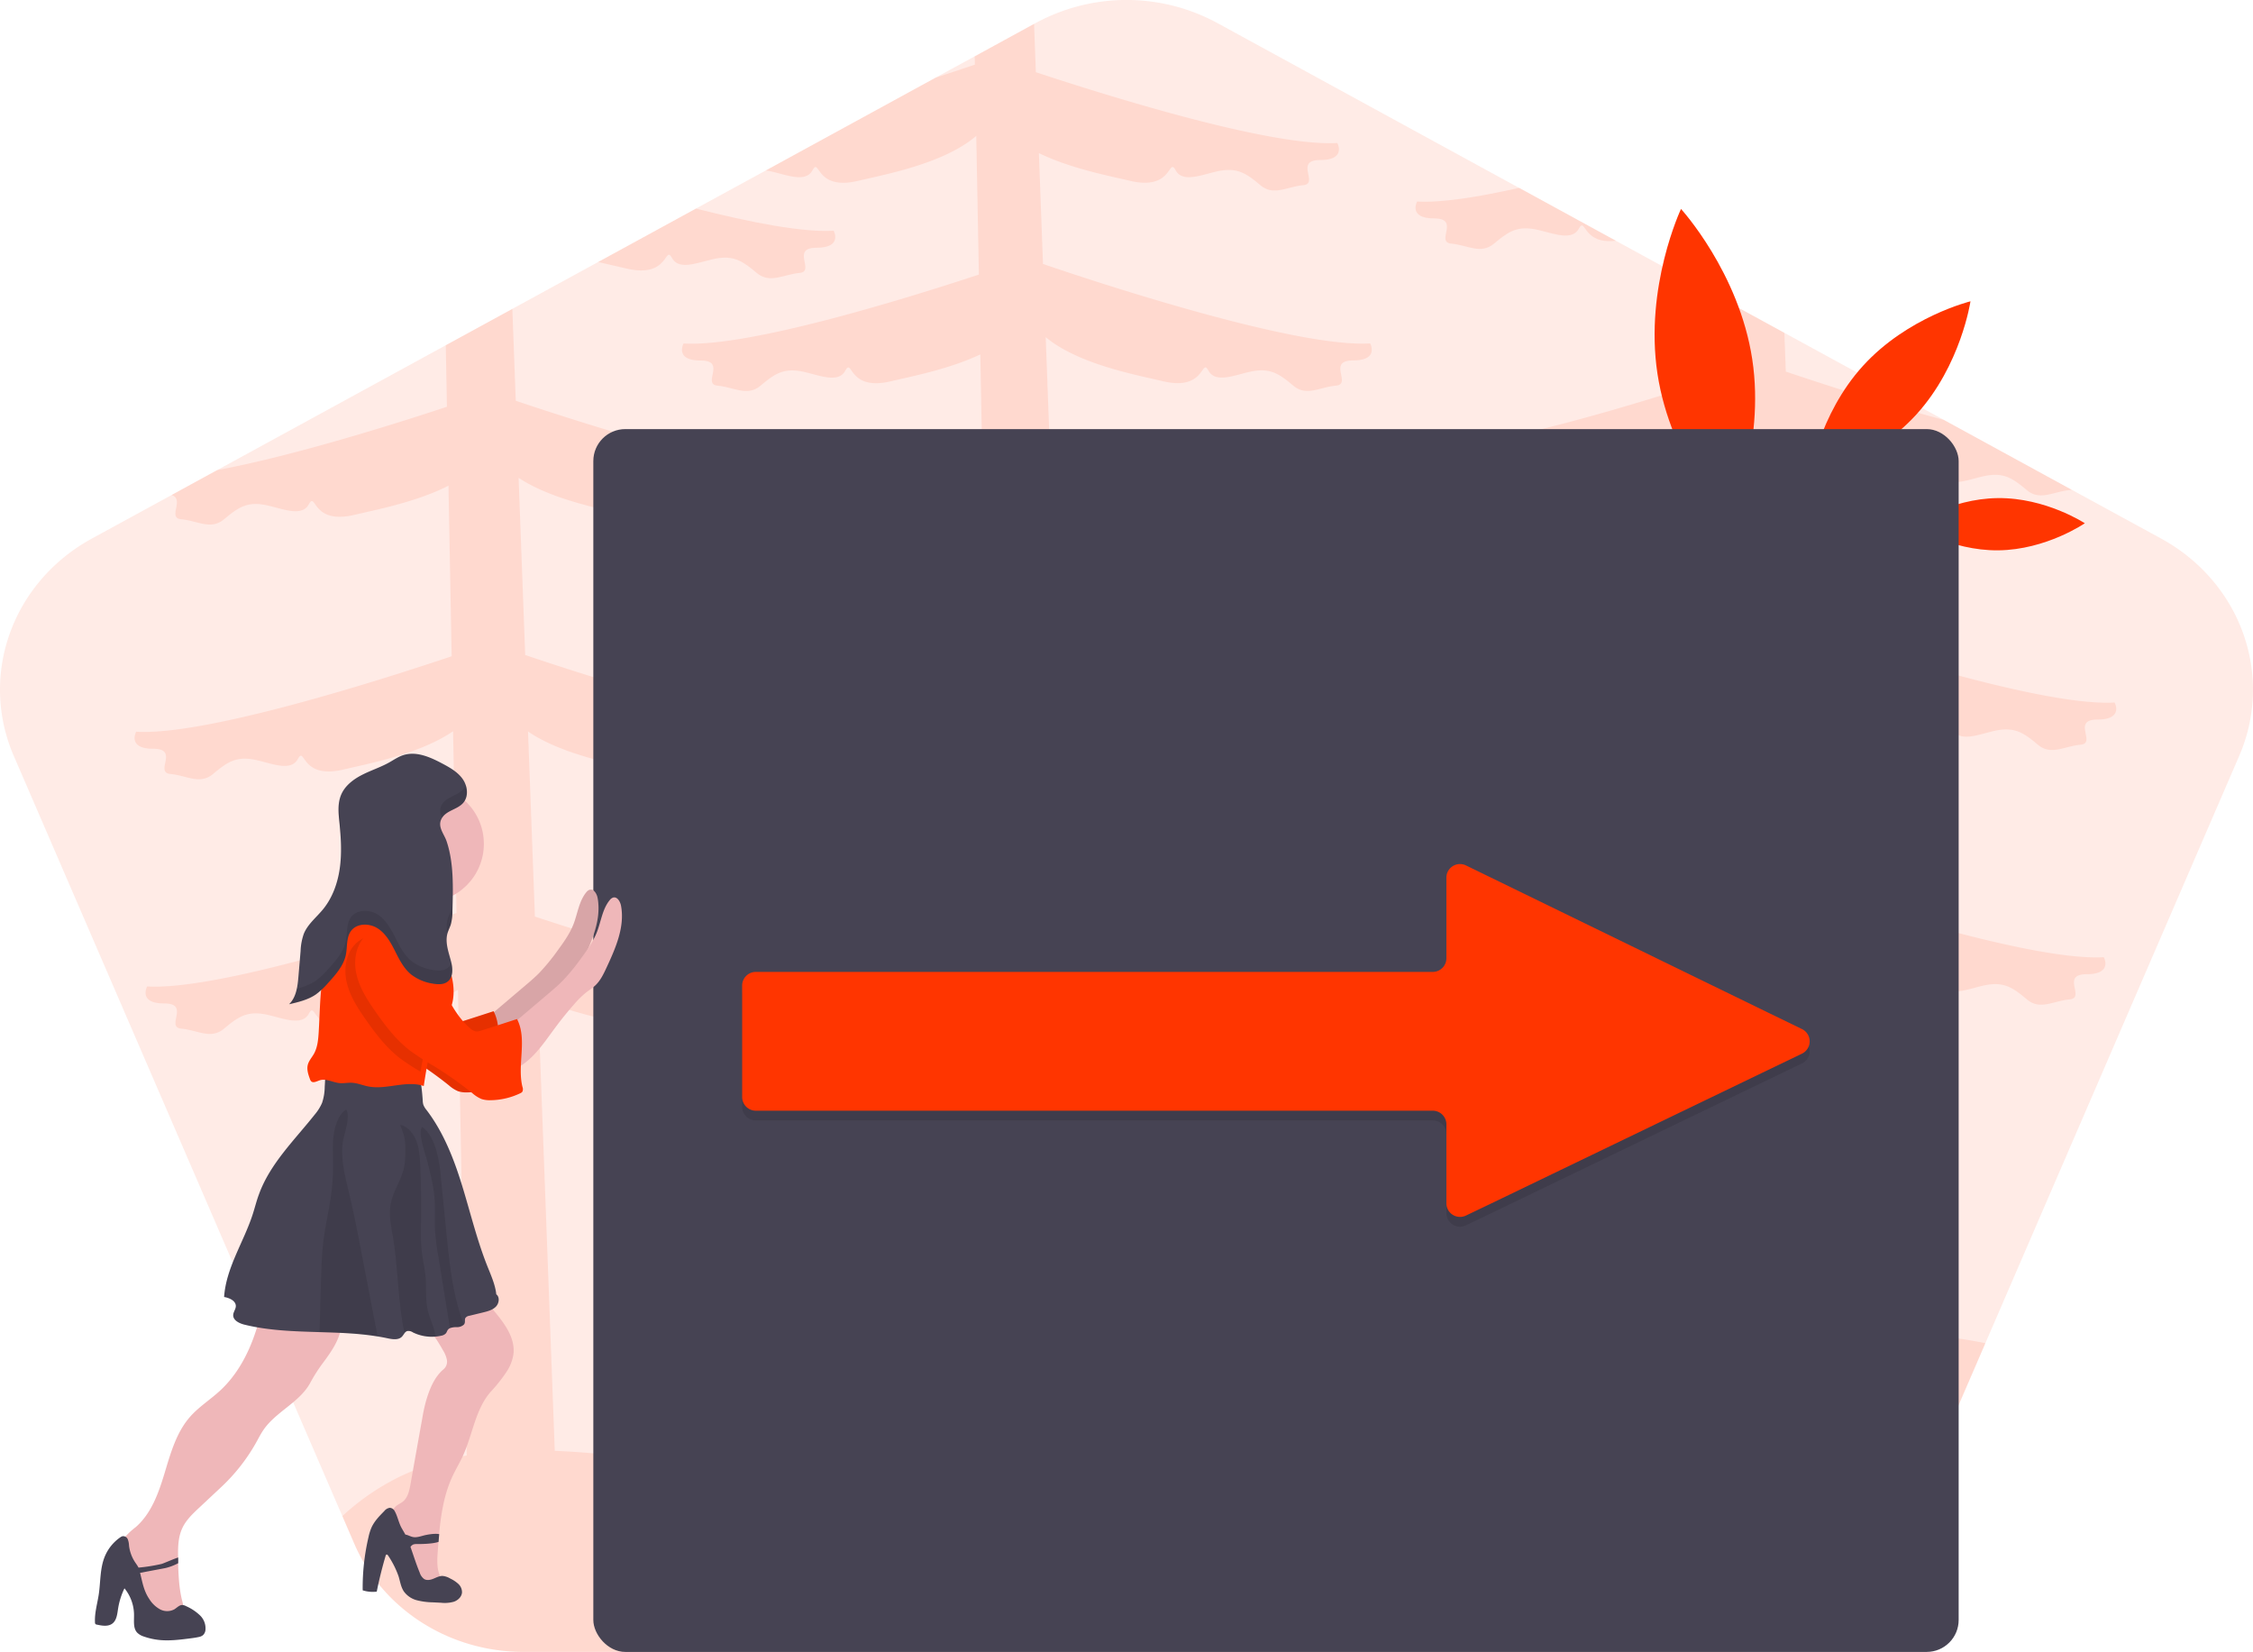 <svg id="b1edf876-5da0-4179-85bc-2c7718e75d01" data-name="Layer 1" xmlns="http://www.w3.org/2000/svg" width="1153.45" height="845.67" viewBox="0 0 1153.45 845.67"><title>moving forward</title><path d="M1169.66,414.15,1039.72,714.78,995.26,817.63c-14.44,33.39-48.57,55.18-86.46,55.18H291.2c-37.89,0-72-21.79-86.46-55.18l-6.2-14.35L30.34,414.15c-17.89-41.4-.79-89,40-111.3l40.8-22.28,23.34-12.75L251.5,203.9l34.08-18.62,43.94-24,50.07-27.35,35.74-19.51,87-47.54L522.29,56l30.38-16.6.85-.45a97.46,97.46,0,0,1,93,0L801,123.36l49.58,27.09h0l50.88,27.79,35.29,19.27,81.67,44.59h0l65.4,35.73h0l45.8,25C1170.45,325.12,1187.55,372.75,1169.66,414.15Z" transform="translate(-23.28 -27.16)" fill="#ff3500" opacity="0.1"/><path d="M343.9,164.61c-3.75-.9-8.75-2-14.38-3.32l50.07-27.35c27.81,7.08,54.56,12.28,70.49,11.33,0,0,4.78,8.72-8.74,8.72s-.41,12.14-8.76,12.9-15.11,5.68-21.87,0-11.13-8.72-19.48-7.59-19.89,7.2-23.87,0S366.17,169.91,343.9,164.61Z" transform="translate(-23.28 -27.16)" fill="#ff3500" opacity="0.1"/><path d="M748.8,130.31c12.38.73,31.34-2.25,52.24-7l49.58,27.09c-17.55,2.11-15.41-12.8-19.1-6.11-4,7.2-15.52,1.13-23.87,0s-12.72,1.89-19.48,7.59-13.52.75-21.87,0,4.76-12.9-8.76-12.9S748.8,130.31,748.8,130.31Z" transform="translate(-23.28 -27.16)" fill="#ff3500" opacity="0.1"/><path d="M1097.15,395.52c13.52,0,8.75-8.73,8.75-8.73C1069,389,973.81,358.1,942.37,347.48L939,256.79c17.09,11.28,42.85,16,55.11,19,22.27,5.3,19.49-12.52,23.46-5.31s15.51,1.13,23.87,0,12.72,1.89,19.48,7.58,13.52.75,21.87,0a5.22,5.22,0,0,0,1.09-.19l-65.4-35.73h0c-32.5-8.74-64.63-19.24-80.93-24.75l-.74-19.84-35.29-19.27.79,42.2c-38.18,12.61-119.92,38-153.5,36,0,0-4.78,8.72,8.74,8.72s.41,12.14,8.76,12.9,15.11,5.69,21.87,0,11.13-8.72,19.48-7.58,19.89,7.2,23.87,0,1.19,10.61,23.46,5.31c10.68-2.55,31.57-6.49,48.09-14.91l1.63,87.31c-33.3,11.2-125.34,40.79-161.51,38.63,0,0-4.77,8.73,8.75,8.73s.4,12.14,8.75,12.89,15.11,5.69,21.87,0,11.14-8.72,19.49-7.58,19.88,7.2,23.86,0,1.19,10.61,23.47,5.31c12.49-3,39-7.87,56-19.6l1.75,93c-35.61,11.88-123.28,39.68-158.38,37.59,0,0-4.78,8.72,8.74,8.72S758,538,766.3,538.8s15.11,5.68,21.87,0,11.13-8.73,19.48-7.59,19.89,7.2,23.87,0,1.19,10.61,23.46,5.31c11.75-2.8,35.9-7.3,52.94-17.6l3.87,205.22h0c-40.23,13.11-78.93,31.66-121,37.33-70.26,9.47-142-18-211.95-17.3l-5.52-148.49c16,7.47,35.16,11.11,45.22,13.51,22.28,5.3,19.5-12.51,23.47-5.31s15.51,1.13,23.86,0,12.73,1.89,19.49,7.59,13.52.75,21.87,0-4.76-12.9,8.76-12.9,8.74-8.72,8.74-8.72c-33.42,2-114.54-23.13-153-35.79l-3.52-94.74c17.09,11.66,43.45,16.52,55.9,19.49,22.27,5.3,19.49-12.51,23.46-5.31s15.52,1.13,23.87,0,12.72,1.89,19.48,7.59,13.52.74,21.88,0-4.77-12.9,8.75-12.9,8.74-8.72,8.74-8.72c-36.92,2.2-132.08-28.7-163.52-39.32l-3.38-90.69c17.1,11.28,42.86,16,55.11,19,22.28,5.3,19.5-12.52,23.47-5.31s15.51,1.13,23.86,0,12.73,1.89,19.49,7.58,13.52.75,21.87,0-4.76-12.89,8.76-12.89,8.74-8.72,8.74-8.72C688.1,331.28,594.17,300.88,562,290l-3.36-90.23c16.66,13.88,46.45,19.32,59.92,22.53,22.28,5.3,19.5-12.51,23.47-5.31s15.51,1.13,23.86,0,12.73,1.89,19.49,7.59,13.52.75,21.87,0-4.76-12.9,8.76-12.9,8.74-8.72,8.74-8.72c-38.65,2.31-141.11-31.66-167.5-40.67l-2.1-56.75c16.25,7.92,36.24,11.7,46.6,14.17,22.27,5.3,19.49-12.52,23.46-5.31s15.52,1.13,23.87,0,12.72,1.89,19.48,7.58,13.52.75,21.87,0-4.76-12.9,8.76-12.9,8.74-8.72,8.74-8.72c-33.83,2-116.51-23.73-154.33-36.24l-.92-24.73L522.29,56l.08,4.24c-4.86,1.65-11.73,4-20,6.64l-87,47.54c8.35,1.14,19.85,7.18,23.82,0s1.19,10.61,23.47,5.31c13.6-3.25,43.87-8.77,60.43-23l1.34,71C485.29,180.62,406.15,205,373.24,203c0,0-4.77,8.72,8.75,8.72s.4,12.14,8.75,12.9,15.12,5.68,21.88,0,11.13-8.72,19.48-7.59,19.89,7.2,23.87,0,1.19,10.61,23.46,5.31c10.17-2.42,29.63-6.12,45.73-13.74l1.59,84.53c-38.18,12.61-119.92,38-153.51,36,0,0-4.77,8.72,8.75,8.72s.4,12.14,8.75,12.89,15.12,5.69,21.88,0,11.13-8.72,19.48-7.58,19.89,7.2,23.87,0,1.19,10.61,23.46,5.31c10.67-2.54,31.57-6.49,48.08-14.91l1.64,87.31C495.84,432,403.8,461.62,367.64,459.47c0,0-4.78,8.72,8.74,8.72s.41,12.14,8.76,12.9,15.11,5.68,21.87,0,11.13-8.72,19.48-7.59,19.89,7.2,23.87,0,1.19,10.61,23.47,5.31c12.48-3,39-7.87,56.05-19.6l1.75,93.05C496,564.15,408.35,591.94,373.24,589.85c0,0-4.77,8.72,8.75,8.72s.4,12.14,8.75,12.9,15.12,5.68,21.88,0,11.13-8.72,19.48-7.59,19.89,7.2,23.87,0,1.19,10.61,23.46,5.31c11.75-2.8,35.9-7.3,52.94-17.6l3,157.29h0l-1.27.28C505.75,755.63,479.5,769,451,774.55c-46.5,9.09-96.38-2.78-143.7-4.66L298.67,538c16,7.47,35.16,11.11,45.23,13.51,22.27,5.3,19.49-12.51,23.46-5.31s15.51,1.13,23.87,0,12.72,1.89,19.48,7.59,13.52.75,21.87,0-4.76-12.9,8.76-12.9,8.74-8.72,8.74-8.72c-33.42,2-114.54-23.13-152.95-35.79l-3.52-94.74c17.08,11.66,43.45,16.52,55.89,19.49,22.28,5.3,19.5-12.51,23.46-5.31s15.52,1.13,23.87,0,12.73,1.89,19.49,7.59,13.52.74,21.87,0-4.77-12.9,8.75-12.9,8.75-8.72,8.75-8.72c-36.93,2.2-132.09-28.7-163.53-39.32l-3.38-90.69c17.1,11.29,42.86,16,55.12,19,22.27,5.3,19.49-12.52,23.46-5.31s15.51,1.13,23.87,0S404,287.3,410.71,293s13.52.74,21.87,0-4.76-12.9,8.76-12.9,8.74-8.72,8.74-8.72c-36.63,2.19-130.57-28.21-162.75-39.07l-1.75-47L251.5,203.9l.59,31.5c-27.89,9.22-79,25.24-117.64,32.42l-23.34,12.75c6.92,2.26-2.38,11.75,5,12.43,8.35.74,15.11,5.68,21.87,0s11.13-8.73,19.48-7.59,19.89,7.2,23.87,0,1.19,10.61,23.46,5.31c10.68-2.54,31.57-6.49,48.09-14.91l1.63,87.31c-33.3,11.2-125.34,40.8-161.51,38.64,0,0-4.77,8.72,8.75,8.72s.4,12.14,8.75,12.9,15.11,5.68,21.87,0,11.14-8.72,19.49-7.59,19.88,7.2,23.86,0,1.19,10.61,23.47,5.31c12.49-3,39-7.87,56.05-19.6L257,494.55c-35.61,11.89-123.28,39.68-158.38,37.59,0,0-4.78,8.72,8.74,8.72s.4,12.14,8.76,12.9,15.11,5.68,21.87,0,11.13-8.72,19.48-7.59,19.89,7.2,23.87,0,1.19,10.61,23.46,5.31c11.75-2.8,35.9-7.3,52.94-17.6l4.49,238.4h0a128.79,128.79,0,0,0-34.67,11,122.92,122.92,0,0,0-29,20l6.2,14.35c14.44,33.39,48.57,55.18,86.46,55.18H908.8c37.89,0,72-21.79,86.46-55.18l44.46-102.85A233.66,233.66,0,0,0,955.93,713h0l-7-190c16,7.47,35.16,11.1,45.23,13.51,22.27,5.3,19.49-12.52,23.46-5.31s15.51,1.13,23.87,0,12.72,1.89,19.48,7.59,13.52.74,21.87,0-4.76-12.9,8.76-12.9,8.74-8.72,8.74-8.72c-33.42,2-114.54-23.13-152.95-35.79l-3.52-94.74c17.08,11.65,43.45,16.52,55.89,19.49,22.28,5.3,19.5-12.52,23.46-5.31s15.52,1.13,23.87,0,12.73,1.89,19.49,7.58,13.52.75,21.87,0S1083.63,395.52,1097.15,395.52Z" transform="translate(-23.28 -27.16)" fill="#ff3500" opacity="0.1"/><path d="M920.37,211.13c6.76,44.56-12,84.37-12,84.37s-29.77-32.44-36.53-77,12.05-84.37,12.05-84.37S913.61,166.57,920.37,211.13Z" transform="translate(-23.28 -27.16)" fill="#ff3500"/><path d="M1046.07,282.15c24.53-.27,44.56,12.88,44.56,12.88s-19.74,13.59-44.27,13.86S1001.8,296,1001.8,296,1021.54,282.41,1046.07,282.15Z" transform="translate(-23.28 -27.16)" fill="#ff3500"/><path d="M977.09,214.41c-22.83,25.09-27.66,57.88-27.66,57.88s32.18-7.9,55-33,27.66-57.88,27.66-57.88S999.92,189.31,977.09,214.41Z" transform="translate(-23.28 -27.16)" fill="#ff3500"/><rect x="303.76" y="219.67" width="699" height="626" rx="16.37" fill="#464353"/><g opacity="0.1"><path d="M945.86,571.54,928.28,580l-142,68.46-12.53,6a7,7,0,0,1-9.47-3.67,6.87,6.87,0,0,1-.5-2.59V607.76a7,7,0,0,0-6.95-7H410.23a7,7,0,0,1-7-6.95v-57.1a7,7,0,0,1,7-7h346.6a7,7,0,0,0,6.95-6.95V481.42a6.87,6.87,0,0,1,.5-2.59,7,7,0,0,1,9.49-3.65l12.51,6.09,142,69.18L945.89,559A7,7,0,0,1,945.86,571.54Z" transform="translate(-23.28 -27.16)"/></g><path d="M945.86,566.54,928.28,575l-142,68.46-12.53,6a7,7,0,0,1-9.47-3.67,6.87,6.87,0,0,1-.5-2.59V602.76a7,7,0,0,0-6.95-7H410.23a7,7,0,0,1-7-6.95v-57.1a7,7,0,0,1,7-7h346.6a7,7,0,0,0,6.95-6.95V476.42a6.87,6.87,0,0,1,.5-2.59,7,7,0,0,1,9.49-3.65l12.51,6.09,142,69.18L945.89,554A7,7,0,0,1,945.86,566.54Z" transform="translate(-23.28 -27.16)" fill="#ff3500"/><path d="M198.11,703.13c.34,8.36-5,15.77-10,22.43a84,84,0,0,0-6.15,9.8c-5.5,9.8-17.32,14.46-23.72,23.7-1.55,2.24-2.75,4.7-4.1,7.07a94.47,94.47,0,0,1-17.28,22l-11.57,10.84c-3.29,3.08-6.65,6.25-8.6,10.32-2.23,4.69-2.35,10-2.22,15.25,0,.58,0,1.15,0,1.72,0,.4,0,.79,0,1.19.2,6.35.49,12.73,2,18.88.5,2,1.12,4.1.34,6-.83,2-3,3.11-5.11,3.81-2.26.75-4.74,1.26-7,.47s-3.82-2.74-5.21-4.66c-6.75-9.3-9.49-20.78-13.51-31.55-.84-2.24.06-4.8,1.54-6.67a38.39,38.39,0,0,1,5.28-4.82c8-7,11.69-17.5,14.75-27.64s6-20.75,12.95-28.71c4.52-5.17,10.45-8.87,15.49-13.53,12.55-11.62,18.82-28.58,22.1-45.38a34.3,34.3,0,0,1,11.7-.15l20.63,2.74c2.23.3,4.67.71,6.12,2.42A7.43,7.43,0,0,1,198.11,703.13Z" transform="translate(-23.28 -27.16)" fill="#efb7b9"/><path d="M286.17,720.17a21.93,21.93,0,0,1-3.23,8.76,78.75,78.75,0,0,1-8.46,10.75c-7.88,9-9.21,21.92-14.23,32.81-1.63,3.54-3.65,6.88-5.3,10.4-4.33,9.26-5.92,19.45-6.86,29.69-.12,1.32-.23,2.64-.33,3.95-.14,1.63-.25,3.26-.37,4.88-.31,4.29-.58,8.8,1.23,12.7.93,2,2.45,3.66,2.51,5.87-3.1,3-8.42,2.66-12,.22s-5.81-6.4-7.62-10.35a95.21,95.21,0,0,1-7.15-22.71c-.55-3-.8-6.47,1.33-8.63,1.07-1.08,2.56-1.62,3.76-2.56,2.63-2.06,3.39-5.66,4-9q3-17,6.07-34a82.55,82.55,0,0,1,1.77-8.23C243,738.73,245.6,732,250.52,728a5.11,5.11,0,0,0,1.55-4.69,14.23,14.23,0,0,0-1.92-4.76c-3.67-6.56-8.05-13.14-14.65-16.74a75.69,75.69,0,0,1,23.07-13.22,9.16,9.16,0,0,1,4.75-.81,8.07,8.07,0,0,1,2.46,1c4.53,2.54,8,6.54,11.32,10.54C282.05,705.34,287,712.42,286.17,720.17Z" transform="translate(-23.28 -27.16)" fill="#efb7b9"/><path d="M125.64,854.09a24.68,24.68,0,0,0-7-4.65,4.85,4.85,0,0,0-1.9-.63c-1.61-.08-2.82,1.37-4.2,2.21a7.76,7.76,0,0,1-7.34,0,15,15,0,0,1-5.47-5.24c-2.94-4.34-3.52-8.67-4.74-13.43l12.82-2.42a27,27,0,0,0,6.7-2.52c0-.4,0-.79,0-1.19,0-.57,0-1.14,0-1.72-2.37.71-7.4,3-8.59,3.31a89.32,89.32,0,0,1-11.72,1.86c-.61-1.21-1.49-2.26-2.2-3.45a19.66,19.66,0,0,1-2.67-7.83,9.89,9.89,0,0,0-.63-3.2A2.54,2.54,0,0,0,86,813.6a3.44,3.44,0,0,0-1.15.57,22.3,22.3,0,0,0-8,10c-2.41,6-2.06,12.74-3,19.15-.72,4.8-2.2,9.56-1.94,14.41a1,1,0,0,0,1,1.13c2.67.59,5.74,1.1,7.91-.56s2.48-4.8,2.9-7.53A37,37,0,0,1,87,840.27a21.73,21.73,0,0,1,4.89,14.41c0,2.89-.36,6.17,1.62,8.28a8.35,8.35,0,0,0,3.45,2,34.43,34.43,0,0,0,8.14,1.78c5,.48,10.09-.15,15.1-.78,1.58-.2,3.17-.4,4.74-.75a5,5,0,0,0,2.21-.92,4.07,4.07,0,0,0,1.3-2.53A9.22,9.22,0,0,0,125.64,854.09Z" transform="translate(-23.28 -27.16)" fill="#464353"/><path d="M257.92,838a16.44,16.44,0,0,0-4.1-2.72,9.32,9.32,0,0,0-4-1.35c-1.63,0-3.12.8-4.63,1.42s-3.28,1-4.7.2a6.37,6.37,0,0,1-2.33-3.31c-1.8-4.3-3.16-8.78-4.73-13.16a3.3,3.3,0,0,1,1.55-1.29,4.87,4.87,0,0,1,1.52-.18c2,0,8.08,0,11.31-1.12.1-1.31.21-2.63.33-3.95-2.5-.52-6.79.38-7.92.69-1.85.47-3.74,1.16-5.61.76-1.3-.27-2.53-1.06-3.8-1.23-.6-1.11-1.25-2.18-1.87-3.27-1.58-2.8-2.07-6.06-3.61-8.77a3,3,0,0,0-2.48-1.67,4.32,4.32,0,0,0-2.82,1.66c-2.55,2.59-5.17,5.27-6.63,8.6a26.17,26.17,0,0,0-1.44,4.66,113.68,113.68,0,0,0-3,27.32,17,17,0,0,0,7.2.68q1.86-9.28,4.55-18.37a.92.92,0,0,1,.35-.57c.39-.21.8.22,1,.6a46.77,46.77,0,0,1,5.26,10.45c.81,2.63,1.18,5.48,2.71,7.77a11.9,11.9,0,0,0,6.71,4.54,35.7,35.7,0,0,0,8.19,1.06l4.1.2a17.12,17.12,0,0,0,6.62-.52c2.1-.73,4-2.52,4.16-4.74A5.82,5.82,0,0,0,257.92,838Z" transform="translate(-23.28 -27.16)" fill="#464353"/><path d="M277.15,696.08c-1.68,1.72-4.15,2.37-6.49,2.94l-7.11,1.73a2.91,2.91,0,0,0-2,1.13c-.41.74-.12,1.67-.32,2.49a2.11,2.11,0,0,1-.45.88,5.18,5.18,0,0,1-3.66,1.31,9.38,9.38,0,0,0-3.45.51,2.79,2.79,0,0,0-1.16.94c-.36.52-.51,1.16-.89,1.66a4.12,4.12,0,0,1-2.46,1.28,21.32,21.32,0,0,1-3,.46,22,22,0,0,1-11.5-2.17,4.11,4.11,0,0,0-2.88-.69,2.78,2.78,0,0,0-1.43,1.15,18.09,18.09,0,0,1-1.19,1.64c-1.84,2-5,1.46-7.65.9-1.63-.35-3.27-.65-4.91-.92-9.8-1.6-19.79-1.92-29.77-2.21-12.9-.39-25.8-.74-38.29-3.79-2.72-.66-6-2.22-5.87-5,.09-1.59,1.35-3,1.34-4.56,0-2.72-3.33-4.18-6-4.63,1-14.86,9.89-27.87,14.54-42,1.16-3.51,2-7.11,3.31-10.58,5.66-15.64,18.09-27.64,28.43-40.66a24.32,24.32,0,0,0,3.86-6.09,26.55,26.55,0,0,0,1.37-8.23l.57-9.79c15.33-.72,30.22-.43,45.22,2.81a3.07,3.07,0,0,1,3.16,3q.87,5.37,1.22,10.79a8.91,8.91,0,0,0,.34,2.36,9.79,9.79,0,0,0,1.62,2.67c8.68,11.38,14,25,18.2,38.64s7.54,27.66,12.82,41c1.82,4.6,4.2,9.77,4.68,14.7C279.25,691.16,278.83,694.35,277.15,696.08Z" transform="translate(-23.28 -27.16)" fill="#464353"/><path d="M216.61,711.32c-9.8-1.6-19.79-1.92-29.77-2.21q.41-13.8.83-27.6c.19-6.12.37-12.25,1.1-18.32,1-8.64,3.14-17.11,4.2-25.74a114.11,114.11,0,0,0,.83-14.9c-.05-5.07-.41-10.17.42-15.17.68-4.11,2.48-9.93,6.28-12.18,2.54,3.48-1.36,13.2-1.82,17.36-.94,8.66,1.4,17.29,3.41,25.76,2.42,10.17,4.4,20.44,6.37,30.71Q212.54,690.17,216.61,711.32Z" transform="translate(-23.28 -27.16)" opacity="0.1"/><path d="M246.17,711.41a22,22,0,0,1-11.5-2.17,4.11,4.11,0,0,0-2.88-.69,2.78,2.78,0,0,0-1.43,1.15c-3.38-16.05-3.2-32.75-5.87-49-1-5.78-2.28-11.68-1.16-17.43,1.2-6.14,5.07-11.47,6.58-17.54,1-4,.92-8.13.85-12.22s-1.27-6.84-2.61-10.49c3.56.59,6.46,4.08,7.89,7.23,1.75,3.84,2.08,8.15,2.31,12.37.56,10.19.65,20.39.5,30.59a113.2,113.2,0,0,0,.32,14.27c.52,4.67,1.67,9.26,2.05,13.94.44,5.62-.22,11.37,1.15,16.84C243.47,702.67,245.86,707.07,246.17,711.41Z" transform="translate(-23.28 -27.16)" opacity="0.1"/><path d="M260.76,705.25a5.18,5.18,0,0,1-3.66,1.31,9.38,9.38,0,0,0-3.45.51q-3-18.3-5.93-36.58A124.18,124.18,0,0,1,246,656.92c-.26-5.27.15-10.55-.22-15.81-.45-6.47-2.07-12.77-3.62-19-.92-3.73-5.14-14.85-2.78-18,3.68,2.38,5.92,7.47,7.17,11.53A73.55,73.55,0,0,1,249,630l2.82,28.22c1.56,15.61,3.17,31.42,8.62,46.14C260.55,704.66,260.66,705,260.76,705.25Z" transform="translate(-23.28 -27.16)" opacity="0.1"/><path d="M291.72,532.1c2.64-2.23,5.28-4.47,7.7-6.93a105.55,105.55,0,0,0,9.44-11.54c3.06-4.17,6.1-8.44,8-13.26,2.15-5.52,2.81-11.8,6.55-16.38a3.75,3.75,0,0,1,1.69-1.32c2.13-.67,3.72,2,4.13,4.21,2,10.82-2.77,21.62-7.41,31.6-1.53,3.29-3.13,6.67-5.78,9.16-1.4,1.31-3,2.32-4.55,3.49a47.63,47.63,0,0,0-6.44,6.34q-5,5.68-9.51,11.77c-3.73,5-7.23,10.24-11.65,14.65s-9.95,8-16.14,8.87c1.77-.24,1.19-10.63,1-11.94-.27-1.9-1.57-4.14-1.61-6-.05-2.28.88-2.61,2.76-4.21Z" transform="translate(-23.28 -27.16)" fill="#efb7b9"/><path d="M291.72,532.1c2.64-2.23,5.28-4.47,7.7-6.93a105.55,105.55,0,0,0,9.44-11.54c3.06-4.17,6.1-8.44,8-13.26,2.15-5.52,2.81-11.8,6.55-16.38a3.75,3.75,0,0,1,1.69-1.32c2.13-.67,3.72,2,4.13,4.21,2,10.82-2.77,21.62-7.41,31.6-1.53,3.29-3.13,6.67-5.78,9.16-1.4,1.31-3,2.32-4.55,3.49a47.63,47.63,0,0,0-6.44,6.34q-5,5.68-9.51,11.77c-3.73,5-7.23,10.24-11.65,14.65s-9.95,8-16.14,8.87c1.77-.24,1.19-10.63,1-11.94-.27-1.9-1.57-4.14-1.61-6-.05-2.28.88-2.61,2.76-4.21Z" transform="translate(-23.28 -27.16)" opacity="0.1"/><path d="M217.5,466.66s-6,30-13,35,38,11,38,11,1-24,13-35S217.5,466.66,217.5,466.66Z" transform="translate(-23.28 -27.16)" fill="#efb7b9"/><path d="M205.56,498.71a12.54,12.54,0,0,0-7.68,4.1c-4.72,5.08-5.66,12.81-4,19.55s5.47,12.71,9.43,18.4c5.16,7.42,10.71,14.73,17.88,20.24a134.78,134.78,0,0,0,12.06,7.79,197,197,0,0,1,19.87,14,16.7,16.7,0,0,0,4.7,3,13.4,13.4,0,0,0,4.59.6,36,36,0,0,0,15.16-3.53,2.79,2.79,0,0,0,1.14-.82,3.06,3.06,0,0,0,.05-2.45c-2.82-11.4,2.62-24.33-2.78-34.75-5.87,1.91-12.31,4-18.18,5.86a6.65,6.65,0,0,1-2.84.48,6,6,0,0,1-3.06-1.67c-6.36-5.5-10.37-13.16-14-20.73s-7.19-15.38-12.91-21.54S213.92,497.82,205.56,498.71Z" transform="translate(-23.28 -27.16)" fill="#ff3500"/><path d="M205.56,498.71a12.54,12.54,0,0,0-7.68,4.1c-4.72,5.08-5.66,12.81-4,19.55s5.47,12.71,9.43,18.4c5.16,7.42,10.71,14.73,17.88,20.24a134.78,134.78,0,0,0,12.06,7.79,197,197,0,0,1,19.87,14,16.7,16.7,0,0,0,4.7,3,13.4,13.4,0,0,0,4.59.6,36,36,0,0,0,15.16-3.53,2.79,2.79,0,0,0,1.14-.82,3.06,3.06,0,0,0,.05-2.45c-2.82-11.4,2.62-24.33-2.78-34.75-5.87,1.91-12.31,4-18.18,5.86a6.65,6.65,0,0,1-2.84.48,6,6,0,0,1-3.06-1.67c-6.36-5.5-10.37-13.16-14-20.73s-7.19-15.38-12.91-21.54S213.92,497.82,205.56,498.71Z" transform="translate(-23.28 -27.16)" opacity="0.1"/><circle cx="217.72" cy="432" r="30" fill="#efb7b9"/><path d="M253,545.5l-.07.13c-1.73,3.21-4.32,5.91-6.1,9.11-2,3.62-2.93,7.75-3.73,11.82q-.83,4.1-1.53,8.21c-.48,2.78-.93,5.56-1.34,8.36-9.06-3.07-19.1,2.08-28.48.2-2.81-.56-5.5-1.74-8.36-1.87-2.09-.1-4.19.37-6.28.17-3.47-.33-6.91-2.51-10.22-1.4-1.48.5-3.31,1.56-4.37.41a3.17,3.17,0,0,1-.54-1c-.86-2.37-1.74-4.92-1.12-7.36.53-2.08,2.06-3.73,3.12-5.6,1.83-3.25,2.2-7.1,2.44-10.83.61-9.64.59-19.35,2.17-28.88s4.91-19,11.35-26.24c3.16-3.54,7.29-6.55,12-6.94,17.33-1.4,31.35,8.16,38.92,23.34C255.26,525.93,257.6,536.79,253,545.5Z" transform="translate(-23.28 -27.16)" fill="#ff3500"/><path d="M303.72,536.1c2.64-2.23,5.28-4.47,7.7-6.93a105.55,105.55,0,0,0,9.44-11.54c3.06-4.17,6.1-8.44,8-13.26,2.15-5.52,2.81-11.8,6.55-16.38a3.75,3.75,0,0,1,1.69-1.32c2.13-.67,3.72,2,4.13,4.21,2,10.82-2.77,21.62-7.41,31.6-1.53,3.29-3.13,6.67-5.78,9.16-1.4,1.31-3,2.32-4.55,3.49a47.63,47.63,0,0,0-6.44,6.34q-5,5.68-9.51,11.77c-3.73,5-7.23,10.24-11.65,14.65s-9.95,8-16.14,8.87c1.77-.24,1.19-10.63,1-11.94-.27-1.9-1.57-4.14-1.61-6-.05-2.28.88-2.61,2.76-4.21Z" transform="translate(-23.28 -27.16)" fill="#efb7b9"/><path d="M250,546.5l-.07.13c-1.73,3.21-4.32,5.91-6.1,9.11-2,3.62-2.93,7.75-3.73,11.82q-.83,4.1-1.53,8.21a110.29,110.29,0,0,1-10.4-6.77c-7.17-5.51-12.72-12.82-17.88-20.25-4-5.69-7.8-11.66-9.43-18.39s-.68-14.47,4-19.55a12.56,12.56,0,0,1,7.68-4.11c8.36-.89,13.64,2.34,19.36,8.49s9.26,14,12.91,21.54C246.43,540,248.09,543.35,250,546.5Z" transform="translate(-23.28 -27.16)" opacity="0.1"/><path d="M217.56,502.71a12.54,12.54,0,0,0-7.68,4.1c-4.72,5.08-5.66,12.81-4,19.55s5.47,12.71,9.43,18.4c5.16,7.42,10.71,14.73,17.88,20.24a134.78,134.78,0,0,0,12.06,7.79,197,197,0,0,1,19.87,14,16.7,16.7,0,0,0,4.7,3,13.4,13.4,0,0,0,4.59.6,36,36,0,0,0,15.16-3.53,2.79,2.79,0,0,0,1.14-.82,3.06,3.06,0,0,0,.05-2.45c-2.82-11.4,2.62-24.33-2.78-34.75-5.87,1.91-12.31,4-18.18,5.86a6.65,6.65,0,0,1-2.84.48,6,6,0,0,1-3.06-1.67c-6.36-5.5-10.37-13.16-14-20.73s-7.19-15.38-12.91-21.54S225.92,501.82,217.56,502.71Z" transform="translate(-23.28 -27.16)" fill="#ff3500"/><path d="M260.4,438.21c2.91-3.31,2.29-8.65-.25-12.25s-6.54-5.86-10.43-7.92c-6.19-3.29-13.31-6.47-20-4.3-2.61.85-4.89,2.46-7.29,3.8-4.42,2.46-9.29,4-13.79,6.3s-8.8,5.58-10.74,10.25-1.3,9.7-.8,14.61c.76,7.6,1.2,15.31.14,22.88s-3.69,15.06-8.52,21c-3.38,4.16-7.86,7.62-9.89,12.58a29.89,29.89,0,0,0-1.66,8.87l-1.09,12.89c-.43,5.14-1.08,10.76-4.79,14.34,4.76-1.1,9.65-2.26,13.67-5a39.15,39.15,0,0,0,6.49-6.12c3.8-4.19,7.75-8.66,8.89-14.2.85-4.14.14-8.84,2.66-12.23,3-4,9.27-4,13.48-1.39s6.78,7.19,9,11.61S230,523,233.88,526.1a23.82,23.82,0,0,0,10.88,4.58c2.66.49,5.68.63,7.78-1.07,2.87-2.32,2.58-6.74,1.65-10.31-1.23-4.73-3.14-9.66-1.81-14.37.44-1.57,1.23-3,1.72-4.58a25.51,25.51,0,0,0,.81-6.92c.28-11.73.81-24.36-3-35.64-1.22-3.61-4.49-7.05-2.81-11C251.19,442,257.22,441.83,260.4,438.21Z" transform="translate(-23.28 -27.16)" fill="#464353"/><g opacity="0.1"><path d="M197.81,458.27a117.66,117.66,0,0,0-.69-16.57c-.11-1.08-.23-2.17-.32-3.27a46,46,0,0,0,.32,10.27C197.44,451.88,197.69,455.08,197.81,458.27Z" transform="translate(-23.28 -27.16)"/><path d="M252.54,522.61c-2.1,1.7-5.12,1.56-7.78,1.07a23.82,23.82,0,0,1-10.88-4.58c-3.85-3.14-6.08-7.78-8.34-12.21s-4.83-9-9-11.61S206,492.68,203,496.67c-2.52,3.39-1.81,8.09-2.66,12.23-1.14,5.54-5.09,10-8.89,14.2a39.15,39.15,0,0,1-6.49,6.12,30.58,30.58,0,0,1-9.72,4.07,15.05,15.05,0,0,1-3.95,8c4.76-1.1,9.65-2.26,13.67-5a39.15,39.15,0,0,0,6.49-6.12c3.8-4.19,7.75-8.66,8.89-14.2.85-4.14.14-8.84,2.66-12.23,3-4,9.27-4,13.48-1.39s6.78,7.19,9,11.61S230,523,233.88,526.1a23.82,23.82,0,0,0,10.88,4.58c2.66.49,5.68.63,7.78-1.07,2.69-2.17,2.6-6.2,1.81-9.63A5.66,5.66,0,0,1,252.54,522.61Z" transform="translate(-23.28 -27.16)"/><path d="M260.4,431.21c-3.18,3.62-9.21,3.8-11.28,8.62-.91,2.11-.37,4.09.51,6,2.42-3.89,7.82-4.29,10.77-7.65,2.15-2.45,2.37-6,1.31-9.15A7.35,7.35,0,0,1,260.4,431.21Z" transform="translate(-23.28 -27.16)"/><path d="M254.91,486.43a25.51,25.51,0,0,1-.81,6.92c-.49,1.56-1.28,3-1.72,4.58a15.41,15.41,0,0,0,0,7.21c0-.07,0-.14,0-.21.44-1.57,1.23-3,1.72-4.58a25.51,25.51,0,0,0,.81-6.92c.11-4.67.26-9.47.16-14.28C255,481.6,255,484,254.91,486.43Z" transform="translate(-23.28 -27.16)"/></g></svg>